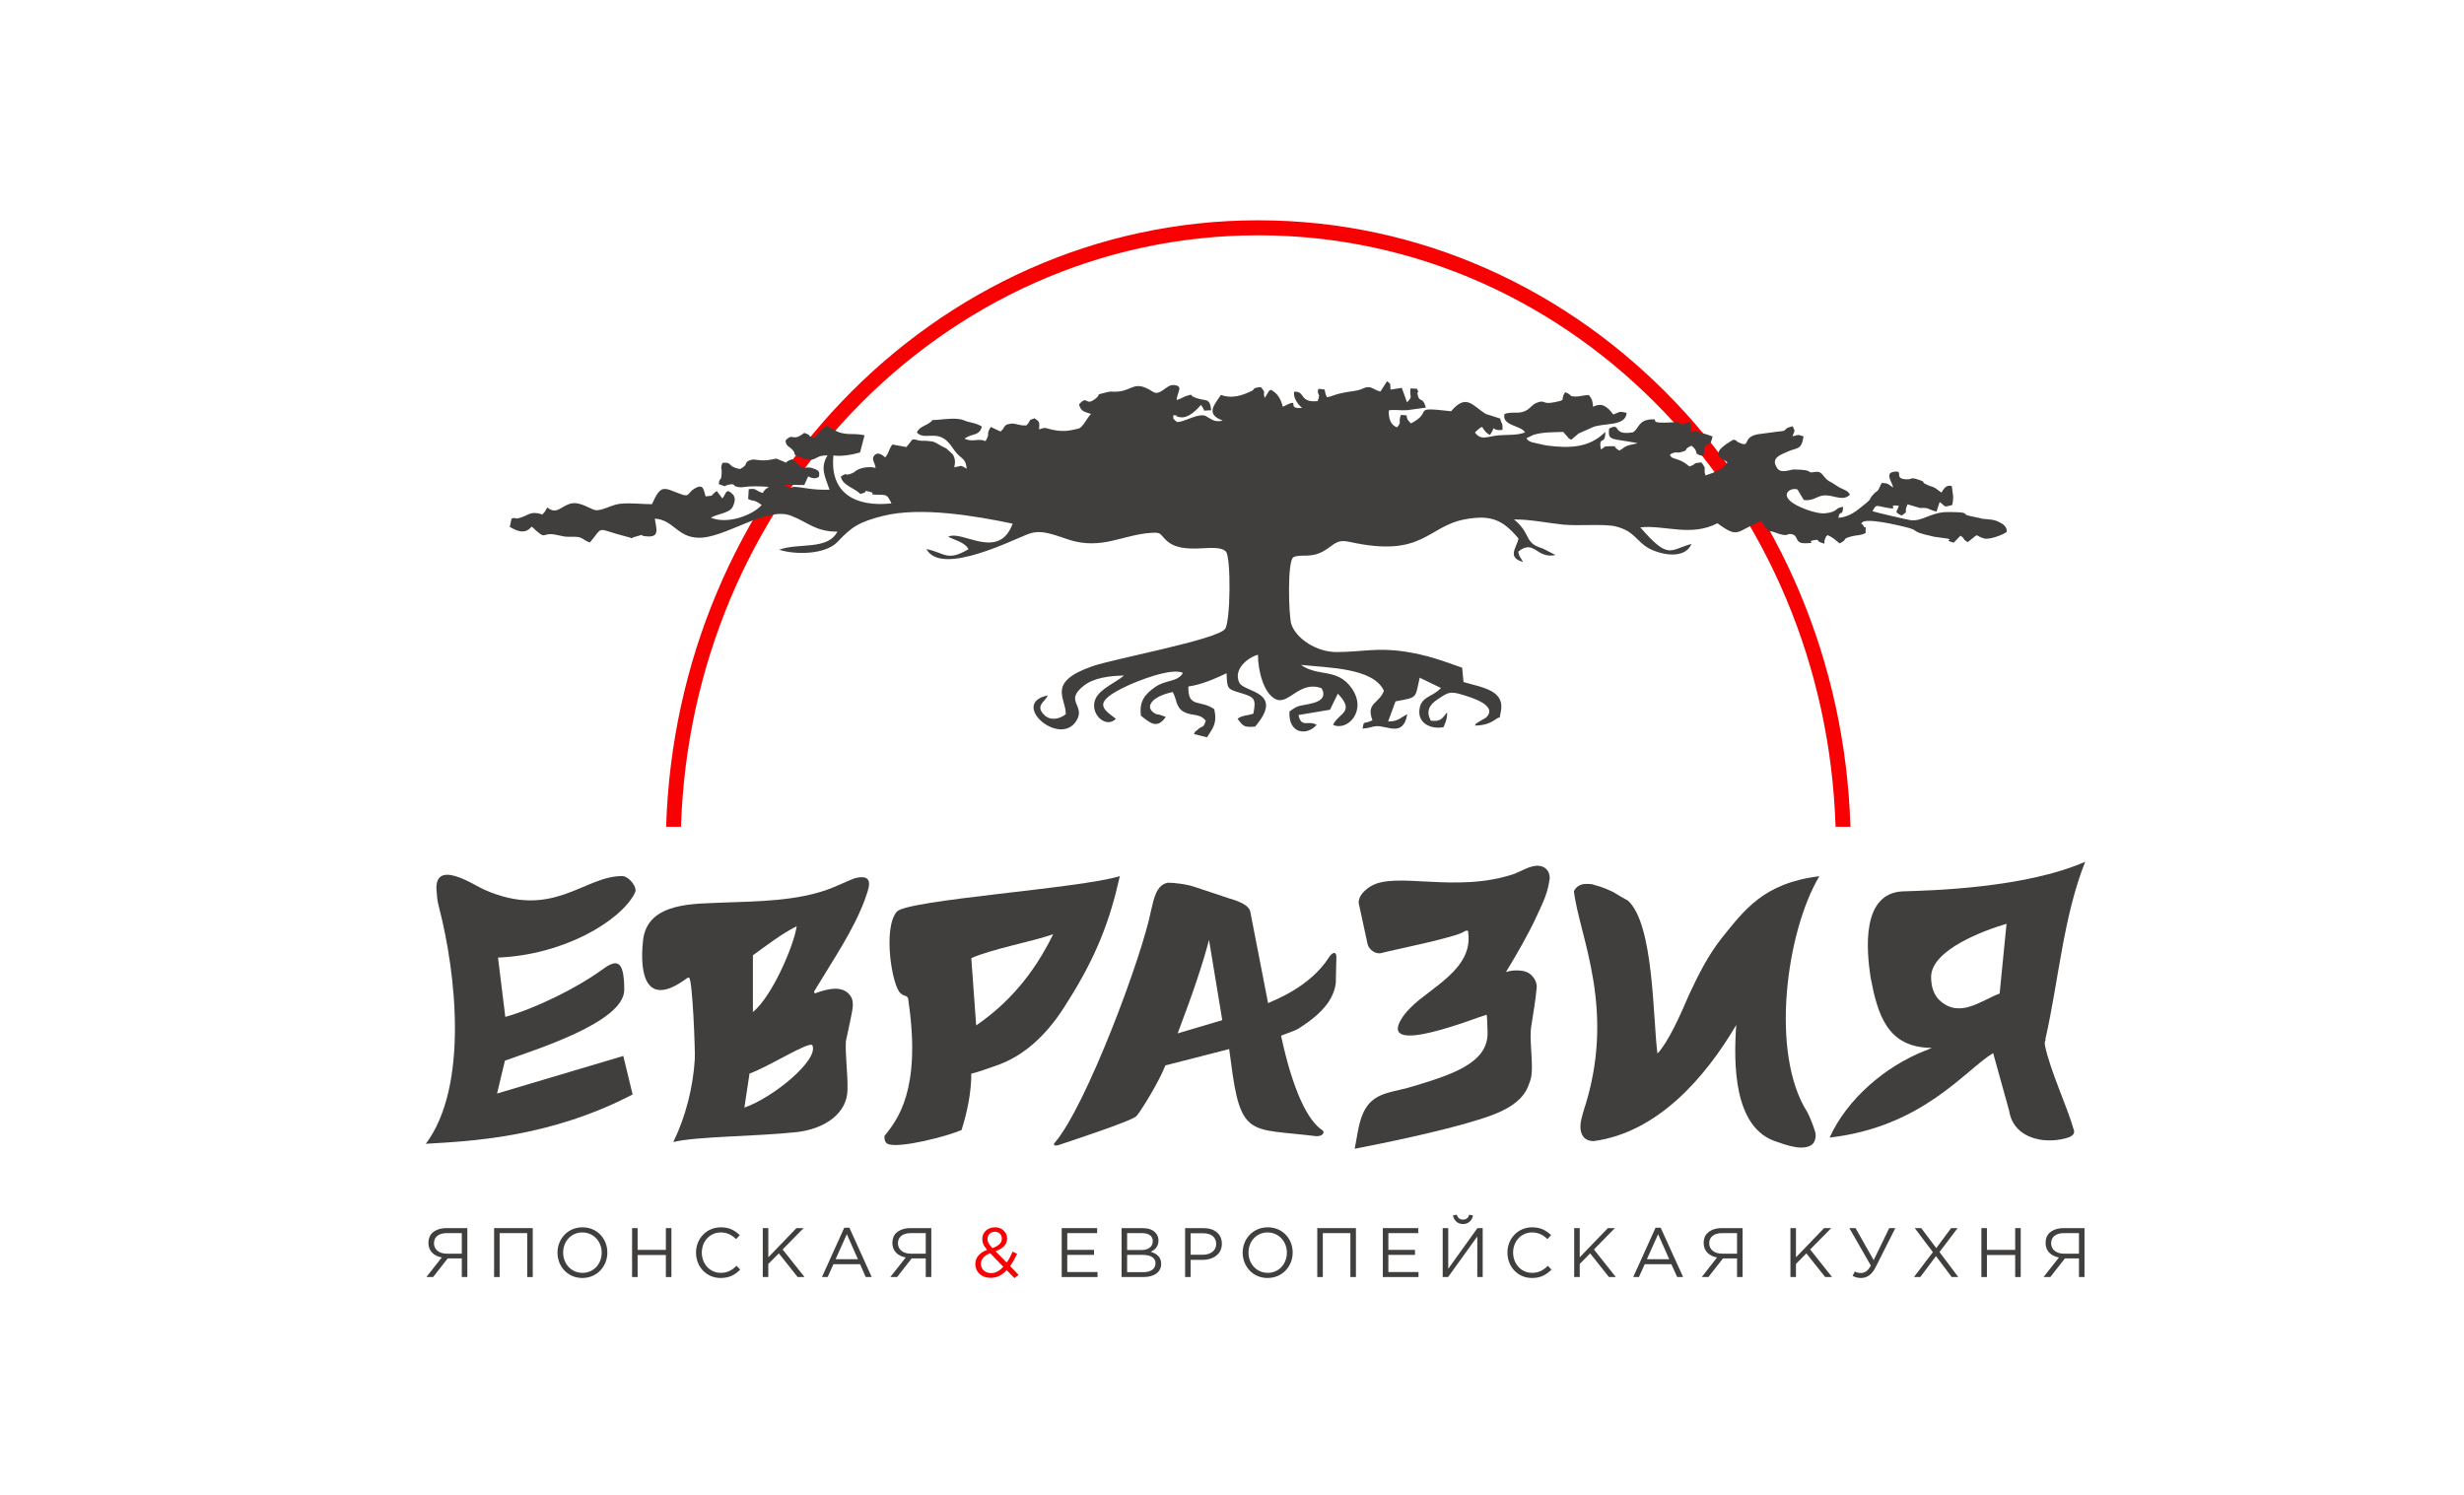 <?xml version="1.0" encoding="UTF-8"?> <!-- Creator: CorelDRAW X8 --> <svg xmlns="http://www.w3.org/2000/svg" xmlns:xlink="http://www.w3.org/1999/xlink" xml:space="preserve" width="182.315mm" height="110.631mm" style="shape-rendering:geometricPrecision; text-rendering:geometricPrecision; image-rendering:optimizeQuality; fill-rule:evenodd; clip-rule:evenodd" viewBox="0 0 18232 11063"> <defs> <style type="text/css"> <![CDATA[ .fil2 {fill:#403F3D} .fil1 {fill:#403F3D;fill-rule:nonzero} .fil0 {fill:#F70102;fill-rule:nonzero} ]]> </style> </defs> <g id="Слой_x0020_1">  <g id="_2468877229472"> <path class="fil0" d="M13582 6118c-38,-1199 -515,-2281 -1267,-3068 -772,-809 -1833,-1309 -3005,-1309 -1171,0 -2232,500 -3004,1309 -752,787 -1229,1869 -1267,3068l-110 0c38,-1229 527,-2338 1298,-3145 792,-830 1881,-1343 3083,-1343 1203,0 2292,513 3084,1343 771,807 1260,1916 1298,3145l-110 0z"></path> <path class="fil1" d="M3678 8092l58 -243c211,-78 883,-282 883,-524 0,-245 -67,-221 -173,-143 -174,126 -479,279 -707,343l-54 -439c489,-20 902,-270 1009,-471 6,-12 9,-21 9,-30 -3,-42 -60,-105 -102,-102 -282,0 -510,327 -1021,99 -63,-26 -384,-247 -348,27 3,48 6,63 18,111 124,482 219,1318 -99,1744 314,-19 908,-41 1530,-365l-69 -285 -934 278z"></path> <path class="fil1" d="M5141 7838c-12,206 -68,427 -159,613 175,-43 607,-40 919,-74 202,-25 367,-137 370,-312 3,-121 -18,-261 -12,-361 12,-56 25,-112 34,-159 13,-71 37,-140 -12,-190 -59,-62 -159,-37 -237,-9 -25,12 -22,-9 -16,-16 134,-224 284,-439 371,-672 22,-69 87,-200 -75,-159 -28,9 -140,62 -193,81 -236,87 -523,90 -781,99 -191,11 -562,-12 -592,281 -28,259 26,503 327,277 5,-3 10,-4 14,-2 25,11 46,543 42,603zm405 106l0 0c131,-44 443,-243 465,-209 50,109 -294,390 -503,461l38 -252zm349 -1090l0 0c-20,141 -181,519 -324,635l0 -420c0,0 0,0 0,0 103,-74 212,-159 324,-215 0,0 0,0 0,0z"></path> <path class="fil1" d="M7793 6913c-147,301 -337,515 -570,675l-36 -498c160,-70 455,-123 606,-177zm-1158 -166c-105,125 -33,559 30,604 9,9 24,15 30,18 21,3 27,18 27,39 97,663 -85,882 -178,999 0,24 3,51 30,60 89,30 431,-57 541,-105 42,-135 72,-276 72,-417 63,-15 114,-36 168,-54 246,-78 420,-273 540,-471 219,-343 319,-613 391,-937 -290,92 -1577,175 -1651,264z"></path> <path class="fil1" d="M8410 8258c36,-42 166,-253 213,-374l472 -121 12 87c72,575 142,497 626,557 42,6 75,-21 54,-42 -112,-70 -223,-303 -308,-701 123,-48 99,-30 198,-99 102,-75 189,-163 207,-289l4 -179c6,-57 -24,-57 -51,-18 -144,228 -412,323 -454,344l-132 -678c-9,-42 -69,-72 -153,-96l-252 -84c-69,-24 -159,-33 -204,-33 -84,15 -103,112 -124,202 -68,348 -481,1450 -711,1719 -15,15 -12,30 24,21 77,-26 555,-182 579,-216zm536 -1303l0 0 98 594 -330 98c119,-314 187,-520 232,-692z"></path> <path class="fil1" d="M10120 6990c12,36 57,78 111,60 68,-19 547,-114 606,-158 21,-12 30,-3 27,12 36,266 -281,406 -421,547 -37,36 -61,67 -76,93 -163,276 554,-13 632,-35 5,-2 6,69 8,130 7,230 -274,316 -552,400 -203,62 -355,32 -408,335l-23 127c186,-36 645,-129 918,-216 126,-39 231,-81 306,-156 36,-39 54,-69 69,-117 18,-42 18,-87 18,-126 0,-60 -12,-192 -9,-234 0,-15 0,-33 3,-48 15,-102 33,-198 42,-300 0,-30 -12,-60 -36,-84 -21,-24 -57,-39 -111,-39 -27,0 -54,3 -81,12 81,-133 168,-283 231,-421 51,-111 78,-165 93,-273 0,-57 -36,-93 -93,-93 -60,3 -114,39 -168,60 -434,148 -878,-22 -1065,93 -42,27 -93,72 -87,126l66 305z"></path> <path class="fil1" d="M12736 6946c-100,129 -169,267 -235,408 -72,168 -159,361 -237,442 -34,-256 -25,-959 -219,-1132 -39,-21 -75,-42 -108,-63 -45,-21 -87,-39 -135,-51 -21,-9 -39,-9 -69,-9 -39,0 -72,21 -87,54 39,334 321,881 69,1633 -9,33 -21,72 -21,108 0,60 27,108 99,108 471,-64 822,-466 1054,-859 -19,275 -25,767 303,865 72,27 135,42 174,42 93,0 108,-45 111,-87 0,-21 -6,-39 -18,-72 -9,-21 -21,-60 -45,-105 -275,-432 -157,-1329 90,-1744 -417,51 -558,255 -726,462z"></path> <path class="fil1" d="M13538 8418c691,-79 1004,-502 1210,-625l118 425c35,225 296,253 450,195 21,-12 36,-24 30,-48 -51,-180 -175,-439 -214,-626 0,-12 -6,-27 3,-39 3,0 0,0 0,-6 0,0 0,0 0,0 0,0 0,0 0,0 0,-3 0,-3 0,-6 99,-438 132,-903 294,-1311 -453,198 -1159,213 -1350,219 -308,14 -268,436 -238,636 52,273 122,522 454,522 -18,6 -30,15 -51,21 -295,116 -577,358 -706,643zm1258 -1066l0 0c-143,54 -297,188 -447,48 -39,-39 -60,-96 -60,-171 0,-200 393,-345 558,-393l-51 516z"></path> <path class="fil1" d="M3155 9450m0 0l50 0 108 -138 104 0 0 138 41 0 0 -362 -155 0c-47,0 -84,15 -106,37 -18,17 -27,44 -27,72 0,61 41,98 99,108l-114 145zm150 -173c-55,0 -94,-30 -94,-77 0,-46 35,-75 94,-75l112 0 0 152 -112 0z"></path> <path class="fil1" d="M3656 9450m0 0l41 0 0 -325 204 0 0 325 41 0 0 -362 -286 0 0 362z"></path> <path class="fil1" d="M4125 9450m184 7c110,0 185,-88 185,-188 0,-101 -74,-187 -184,-187 -110,0 -185,87 -185,187 0,101 74,188 184,188zm1 -38c-83,0 -143,-67 -143,-150 0,-83 59,-149 142,-149 83,0 143,67 143,149 0,84 -59,150 -142,150z"></path> <path class="fil1" d="M4677 9450m0 0l41 0 0 -163 209 0 0 163 41 0 0 -362 -41 0 0 161 -209 0 0 -161 -41 0 0 362z"></path> <path class="fil1" d="M5150 9450m182 7c66,0 107,-24 145,-62l-27 -28c-35,33 -67,52 -117,52 -80,0 -140,-66 -140,-150 0,-84 60,-149 140,-149 49,0 83,20 114,49l27 -29c-36,-34 -75,-58 -140,-58 -107,0 -184,85 -184,187 0,105 77,188 182,188z"></path> <path class="fil1" d="M5644 9450m0 0l41 0 0 -97 78 -78 139 175 51 0 -162 -204 155 -158 -53 0 -208 216 0 -216 -41 0 0 362z"></path> <path class="fil1" d="M6082 9450m0 0l42 0 43 -95 197 0 42 95 44 0 -165 -365 -38 0 -165 365zm101 -132l83 -185 82 185 -165 0z"></path> <path class="fil1" d="M6588 9450m0 0l50 0 108 -138 104 0 0 138 41 0 0 -362 -155 0c-47,0 -83,15 -106,37 -18,17 -27,44 -27,72 0,61 41,98 99,108l-114 145zm151 -173c-56,0 -95,-30 -95,-77 0,-46 35,-75 95,-75l111 0 0 152 -111 0z"></path> <path class="fil1" d="M7856 9450m0 0l265 0 0 -37 -224 0 0 -127 198 0 0 -37 -198 0 0 -124 221 0 0 -37 -262 0 0 362z"></path> <path class="fil1" d="M8299 9450m0 0l161 0c80,0 132,-36 132,-98 0,-51 -35,-76 -78,-89 29,-12 58,-37 58,-84 0,-24 -9,-43 -24,-59 -20,-21 -53,-32 -94,-32l-155 0 0 362zm41 -36l0 -128 114 0c63,0 96,23 96,62 0,41 -34,66 -89,66l-121 0zm0 -164l0 -125 110 0c52,0 80,23 80,59 0,43 -34,66 -83,66l-107 0z"></path> <path class="fil1" d="M8769 9450m0 0l41 0 0 -127 88 0c77,0 143,-41 143,-119 0,-72 -54,-116 -136,-116l-136 0 0 362zm41 -165l0 -159 92 0c58,0 97,27 97,79 0,48 -39,80 -99,80l-90 0z"></path> <path class="fil1" d="M9195 9450m184 7c111,0 186,-88 186,-188 0,-101 -74,-187 -184,-187 -111,0 -186,87 -186,187 0,101 74,188 184,188zm2 -38c-83,0 -143,-67 -143,-150 0,-83 59,-149 141,-149 83,0 143,67 143,149 0,84 -59,150 -141,150z"></path> <path class="fil1" d="M9747 9450m0 0l41 0 0 -325 204 0 0 325 41 0 0 -362 -286 0 0 362z"></path> <path class="fil1" d="M10232 9450m0 0l264 0 0 -37 -223 0 0 -127 197 0 0 -37 -197 0 0 -124 221 0 0 -37 -262 0 0 362z"></path> <path class="fil1" d="M10675 9450m0 0l40 0 216 -300 0 300 40 0 0 -362 -39 0 -216 301 0 -301 -41 0 0 362zm150 -392c40,0 68,-27 74,-64l-28 -5c-6,22 -20,36 -46,36 -25,0 -39,-14 -46,-36l-28 5c7,37 35,64 74,64z"></path> <path class="fil1" d="M11154 9450m181 7c66,0 107,-24 145,-62l-27 -28c-34,33 -67,52 -117,52 -79,0 -140,-66 -140,-150 0,-84 60,-149 140,-149 49,0 84,20 114,49l27 -29c-36,-34 -75,-58 -140,-58 -107,0 -183,85 -183,187 0,105 77,188 181,188z"></path> <path class="fil1" d="M11648 9450m0 0l41 0 0 -97 77 -78 139 175 51 0 -162 -204 155 -158 -52 0 -208 216 0 -216 -41 0 0 362z"></path> <path class="fil1" d="M12085 9450m0 0l42 0 43 -95 197 0 43 95 44 0 -166 -365 -38 0 -165 365zm101 -132l83 -185 82 185 -165 0z"></path> <path class="fil1" d="M12592 9450m0 0l49 0 108 -138 104 0 0 138 41 0 0 -362 -155 0c-46,0 -83,15 -105,37 -19,17 -28,44 -28,72 0,61 41,98 99,108l-113 145zm150 -173c-56,0 -95,-30 -95,-77 0,-46 35,-75 95,-75l111 0 0 152 -111 0z"></path> <path class="fil1" d="M13248 9450m0 0l41 0 0 -97 77 -78 139 175 51 0 -162 -204 156 -158 -53 0 -208 216 0 -216 -41 0 0 362z"></path> <path class="fil1" d="M13684 9450m86 7c43,0 81,-23 110,-83l144 -286 -45 0 -115 237 -134 -237 -46 0 159 277c-21,41 -48,55 -72,55 -20,0 -32,-3 -46,-11l-17 33c20,9 38,15 62,15z"></path> <path class="fil1" d="M14162 9450m0 0l47 0 116 -155 116 155 49 0 -139 -185 134 -177 -48 0 -110 148 -111 -148 -48 0 134 178 -140 184z"></path> <path class="fil1" d="M14661 9450m0 0l41 0 0 -163 209 0 0 163 41 0 0 -362 -41 0 0 161 -209 0 0 -161 -41 0 0 362z"></path> <path class="fil1" d="M15121 9450m0 0l50 0 108 -138 104 0 0 138 41 0 0 -362 -155 0c-47,0 -84,15 -106,37 -18,17 -27,44 -27,72 0,61 41,98 99,108l-114 145zm150 -173c-55,0 -94,-30 -94,-77 0,-46 35,-75 94,-75l112 0 0 152 -112 0z"></path> <path class="fil0" d="M7217 9450m289 8l31 -24 -63 -65c19,-26 36,-57 52,-91l-34 -16c-12,31 -27,58 -43,81l-83 -84c53,-19 86,-48 86,-94 0,-46 -38,-83 -88,-83 -58,0 -96,38 -96,86 0,29 11,52 36,81 -55,21 -87,56 -87,104 0,62 48,103 113,103 48,0 86,-21 119,-57l57 59zm-163 -222c-27,-30 -36,-46 -36,-67 0,-31 22,-54 55,-54 30,0 51,22 51,51 0,32 -24,54 -70,70zm-9 185c-45,0 -76,-30 -76,-68 0,-32 21,-62 69,-79l97 100c-26,29 -56,47 -90,47z"></path> <path class="fil2" d="M10214 2897c-46,-11 -56,-31 -86,-32 -36,-2 -37,17 -103,27 -169,24 -153,40 -207,47 -34,-71 14,-52 -63,-62 -15,55 22,23 -5,91 -139,14 -90,-77 -174,-69 -10,40 28,96 59,119 -131,14 6,-84 -143,-8 -14,-55 -37,-100 -89,-126 -32,24 -4,-2 -23,25 -5,6 -11,20 -21,35 -21,-48 17,-26 -30,-80 -71,8 -35,13 -70,30 -71,34 -147,58 -225,28 -50,74 -101,131 -18,176l31 14c-80,21 -103,-37 -148,-39 -64,-1 -137,50 -190,50 -37,-37 -23,-7 -28,-51 71,6 -16,3 50,15 61,11 124,-54 155,-91 46,58 -7,40 76,40 -11,-98 -35,-63 -117,-93 -58,-22 -2,-31 -67,-13 -18,5 -38,21 -72,30 3,-58 58,-108 -26,-111 -51,-1 -97,84 -149,50 -141,-92 -148,-6 -269,-1 -46,3 -29,-7 -83,7 -84,21 -28,7 -68,41 -85,70 -60,-31 -127,47 16,50 30,51 89,70 -31,30 -60,99 -92,108 -88,22 -124,23 -198,8 -45,-9 -44,-22 -94,-1 4,-65 1,-55 -34,-83 -61,24 -11,-2 -60,53 -58,3 -79,-18 -115,-13 -61,8 -37,26 -77,58l-72 -34c-35,60 -8,37 -26,81 -17,39 -13,18 -43,16 -48,-4 -75,13 -125,-10 51,-40 112,-18 128,-90 -54,-32 -84,-25 -130,-45 -52,-23 -145,-9 -205,-4 -60,5 -10,-9 -47,18 -37,28 -80,32 -99,75 54,60 143,-17 227,67 32,32 45,63 72,91 40,42 63,39 70,110 -57,-28 -19,-23 -92,-10 7,-34 10,-59 -11,-96l-48 -44c-3,-2 -7,-3 -11,-5l-29 -15c-46,-25 -39,-31 -109,-36 -47,-2 -14,3 -50,-2 -32,-4 -4,-6 -50,-9 -17,18 -25,33 -47,57l-103 -19c-29,39 -22,57 -53,96 -14,-13 -51,-45 -78,-18 -29,30 1,51 7,96 -37,-12 -95,-6 -133,13 -29,15 -6,7 -28,19 -11,6 -4,5 -30,13 -39,13 -16,-15 -66,18 9,65 101,85 144,129 81,-18 0,-33 69,-16 58,13 -27,20 57,22 67,1 72,-4 104,64 -265,29 -458,-75 -429,-355 53,10 144,-6 197,-22l33 -127c-73,-15 -95,-5 -144,-12 -69,-9 -87,-38 -139,-58 -52,33 -52,57 -89,90 -61,-17 -9,-15 -74,-38 -93,73 -80,-7 -139,57 5,47 28,40 53,70 33,37 -15,27 64,56 121,44 84,-18 194,-16 -59,96 -14,164 15,254 -142,3 -190,-19 -259,-21 -37,-2 -18,25 -73,-15l145 1 29 -64c26,13 51,22 79,4 9,-40 -1,-49 -45,-64 -55,-18 -50,14 -100,-21 -12,-8 -33,-32 -52,-46 -76,25 -20,35 -68,16 -74,-29 -25,-21 -114,-9 -64,8 -91,-11 -122,-2 -63,18 -9,29 -82,68 -101,-19 -51,-54 -130,-46 -18,44 -4,36 -6,74 -4,77 -13,19 -22,83 72,27 26,12 83,3 51,-7 5,15 78,21 17,2 58,-15 210,-3 -23,16 -32,20 -45,45 -63,-20 -41,-36 -104,-28l-4 73c36,17 30,6 54,16l20 10c2,1 22,16 26,18 -65,73 -248,146 -376,94 52,-31 138,-33 161,-80 18,-36 24,-71 -1,-95 -51,-50 -46,0 -75,32l-42 -55c-58,45 -12,31 -82,40 -16,-47 -13,-99 -83,-57 -54,33 -32,66 -102,40 -127,-48 -145,-75 -212,75 -81,0 -154,-12 -237,-3 -68,8 -137,57 -186,46 -32,-7 -109,-64 -177,-48 -74,19 -105,86 -174,29 -22,37 -13,26 -37,52 -90,-30 -102,8 -170,26 -47,13 -15,-10 -58,5l-13 61c76,45 111,38 140,19l23 -21c118,112 63,38 178,60 80,15 43,15 134,15 67,-1 64,25 118,42 108,-129 37,-102 271,-43 77,19 8,15 70,-1 93,-24 0,-8 78,-1 98,8 74,-49 61,-131 136,7 165,136 320,141 195,8 503,-234 688,-163 128,50 180,118 343,118 -72,140 -286,80 -431,134 123,39 342,36 432,-58 102,-109 158,-148 339,-193 279,-69 685,1 957,58 -103,280 -376,42 -477,97 42,22 124,40 150,92 -160,94 -172,27 -311,-1 111,207 659,-80 764,-115 97,-33 202,19 294,47 241,75 393,-38 604,-52 75,-5 64,7 108,51 128,128 377,14 446,88 38,38 35,522 -7,573 -66,80 -824,220 -981,275 -344,120 -193,237 -197,355 -39,32 -110,54 -159,6 -71,-71 6,-96 26,-145 -287,58 89,388 212,187 70,-115 -93,-142 53,-258 76,-60 192,-74 299,-76 -59,50 -174,97 -209,168 -53,110 74,230 149,152 -101,-76 -179,-122 86,-245 68,-32 325,-136 410,-95 -38,70 -128,49 -207,106 -71,50 -118,101 -104,211 65,51 119,104 184,9l-39 -14c-29,-9 -20,1 -47,-15 -70,-45 -19,-122 137,-155 32,52 21,113 83,147 62,33 118,8 162,66 -22,63 -22,29 -62,67 -32,31 7,-26 -26,31l97 24c42,-67 77,-100 54,-208 -104,-74 -196,-4 -192,-168 104,-15 201,-60 283,-98 4,113 2,116 104,146 105,31 115,44 94,153 -42,15 -83,11 -117,38 41,51 41,65 130,58 222,-261 -79,-252 -116,-324 -49,-96 58,-187 137,-208 0,120 44,293 136,331 93,38 175,-143 335,-83 32,56 3,92 -62,109 -104,27 -102,8 -176,63 -9,169 132,180 201,99 -60,-38 -113,28 -134,-73l233 -39 58 -119c134,139 2,144 -35,231 107,49 255,-105 137,-272 -107,-151 -247,-81 -375,-172 205,22 537,22 614,192 -39,100 -133,86 -85,218 -70,34 -61,-4 -73,61 51,-2 60,-13 98,-17 81,-9 203,87 233,-89 -56,29 -66,53 -142,54l55 -149c168,-31 143,-21 179,-175l157 76c-63,71 -154,59 -160,171 -5,93 88,136 179,119 14,-33 27,-57 27,-110 -36,42 -43,71 -121,62 -35,-66 -16,-114 50,-158 76,-50 90,-62 177,-36 70,21 275,80 182,171l-58 34c-27,20 -5,-4 -25,25 63,-1 107,-13 154,-46 44,-31 23,10 37,-51 37,-163 -130,-183 -275,-225l-10 -106c-141,-50 -256,-94 -428,-120 -205,-30 -312,3 -499,4 -152,1 -301,-100 -337,-206 -20,-61 -31,-474 16,-496 54,-27 122,11 221,-44 79,-44 93,-92 195,-69 547,121 571,-117 857,-168 186,-33 275,2 392,143 -13,67 -88,140 33,173 -16,-33 -28,-35 -35,-76 120,-97 133,56 276,25l-92 -47c-36,-13 -69,-22 -94,-54 -23,-28 -29,-57 -55,-93 -22,-29 -40,-49 -67,-69 116,-2 248,26 364,38 113,11 305,-7 388,13 145,36 153,113 251,165 89,46 262,81 311,-35 -161,42 -165,124 -379,-123 185,-18 373,72 571,-30 162,119 136,58 326,-17 2,3 4,4 5,9 1,7 9,16 11,19 20,31 -11,-2 18,26 40,39 18,13 60,29 111,42 87,8 125,14 62,9 19,70 106,68 99,-2 -3,-11 64,-23 56,-9 -8,3 76,26 2,-20 -1,-22 6,-38 12,-27 4,-11 18,-25 45,19 58,38 89,61 68,-33 8,-29 84,-51 48,-13 62,-4 108,-25 2,-86 0,-20 -14,-51 -17,-36 -26,6 -14,-24 18,-45 286,21 311,27 143,34 21,30 214,72 3,1 7,2 11,3l102 14c42,19 -44,3 42,30l50 -52c40,26 8,21 54,48 98,-77 41,-49 123,-27 35,10 140,-27 166,-50 0,-38 -21,-56 -70,-78 -46,-20 -104,-12 -128,-23l-76 -16c-71,-14 22,-29 -163,-29 -126,0 -187,72 -276,60 -25,-3 -273,-62 -281,-66 26,-46 21,-44 81,-31 149,32 6,-23 114,-10 -11,47 -42,42 21,73 60,-41 10,-16 44,-83l92 27c70,-4 52,9 122,27l23 -71c51,36 24,40 93,22 6,-28 6,-27 7,-64l-10 -76c-40,-11 -55,13 -77,48 -77,-60 -54,-32 -115,-62 -41,-20 12,-11 -56,-34 -63,-21 -42,-1 -82,-2 -111,-2 -16,-69 -99,-56 -72,11 -6,84 -6,116 -34,-21 -30,-32 -84,-33 -5,8 -22,47 -23,48 -1,2 -4,6 -6,8 -2,2 -6,5 -8,7 -5,5 -2,-3 -24,21 -41,44 -4,26 -70,78 -57,45 -101,87 -189,96 11,-70 29,3 35,-81 -63,5 -33,36 -130,47 -41,5 -103,-13 -141,-27 -244,-90 -122,-171 -67,-149l47 78c86,9 97,-40 172,-34 60,4 123,43 169,-6 -21,-40 -45,-27 -117,-78 -23,-16 -34,-17 -53,-33 -38,-34 -37,-66 -92,-56 -71,11 13,-17 -151,-19 -28,0 -95,32 -123,-7 -57,-79 26,-103 80,-127 68,-30 97,-8 113,-111 -57,-18 -29,-9 -82,-1 19,-50 20,-32 1,-74 -91,23 -18,33 -105,39l-127 17c-161,15 -62,115 -173,61 -39,-19 35,2 -33,-18 -209,120 -66,137 -45,170 -29,47 -90,72 -162,95 -19,-61 15,-39 -30,-96 -72,5 -31,11 -89,30 -84,-75 -131,-43 -144,-89 48,-27 49,-8 81,-17 72,-20 6,-14 78,-48 66,49 2,59 86,76 21,-48 -2,-48 17,-73 26,-36 32,19 54,-71l-39 -14c-1,-1 -46,-14 -48,-14 -46,-12 -8,-21 -70,-4l-9 -74c-48,8 -41,20 -69,13 -44,-11 17,-17 -58,-12 -211,13 -87,-27 -160,-22 -100,6 -93,73 -137,96 -161,27 -80,-76 -176,-28 -8,94 10,70 213,108 -4,2 -10,-2 -12,3l-60 14c-34,12 -31,20 -65,38 -64,-36 4,-32 -75,-32 -57,1 -27,12 -63,22 -15,-108 34,-21 34,-128 -118,118 -261,123 -438,100l-107 -24c-38,-18 -20,-9 -38,-27 3,-3 8,-10 9,-7l42 -20c70,-22 149,-19 221,-22l22 26c36,36 -12,2 37,32l54 -46c3,-2 7,-3 11,-5l90 -40c78,-37 248,-3 255,-108 -59,-14 -46,-7 -99,12 -44,-58 -83,-91 -149,-57 -8,-59 -6,-51 -32,-87 -34,1 -71,11 -88,11 -71,0 -23,-7 -87,-32 -42,61 17,55 -78,74 -94,20 -66,-20 -129,3 -45,17 -50,48 -98,66 -47,16 -70,3 -120,12 -4,0 -9,2 -12,3 -3,0 -8,2 -12,4 -22,88 125,83 152,136 -58,22 -121,16 -192,21 -87,7 -133,43 -179,-21 84,-78 32,-23 112,19 57,-95 -11,-26 92,-38 3,-58 -5,-33 -17,-84l-107 -34c-95,-58 -142,-155 -256,-20 -311,-35 -122,1 -297,90 -66,-62 9,-57 -74,-63 -23,54 9,52 -29,92 -51,-17 -63,-71 -61,-125 34,-8 89,2 139,-2l136 -19c-29,-93 -50,-26 -63,-104 -5,-26 19,16 -3,-35l-48 -3c-11,70 22,53 -26,103 -2,-3 -4,-12 -4,-10l-35 -97 -83 13c-6,-56 6,-36 -26,-62l-49 76z"></path> </g> </g> </svg> 